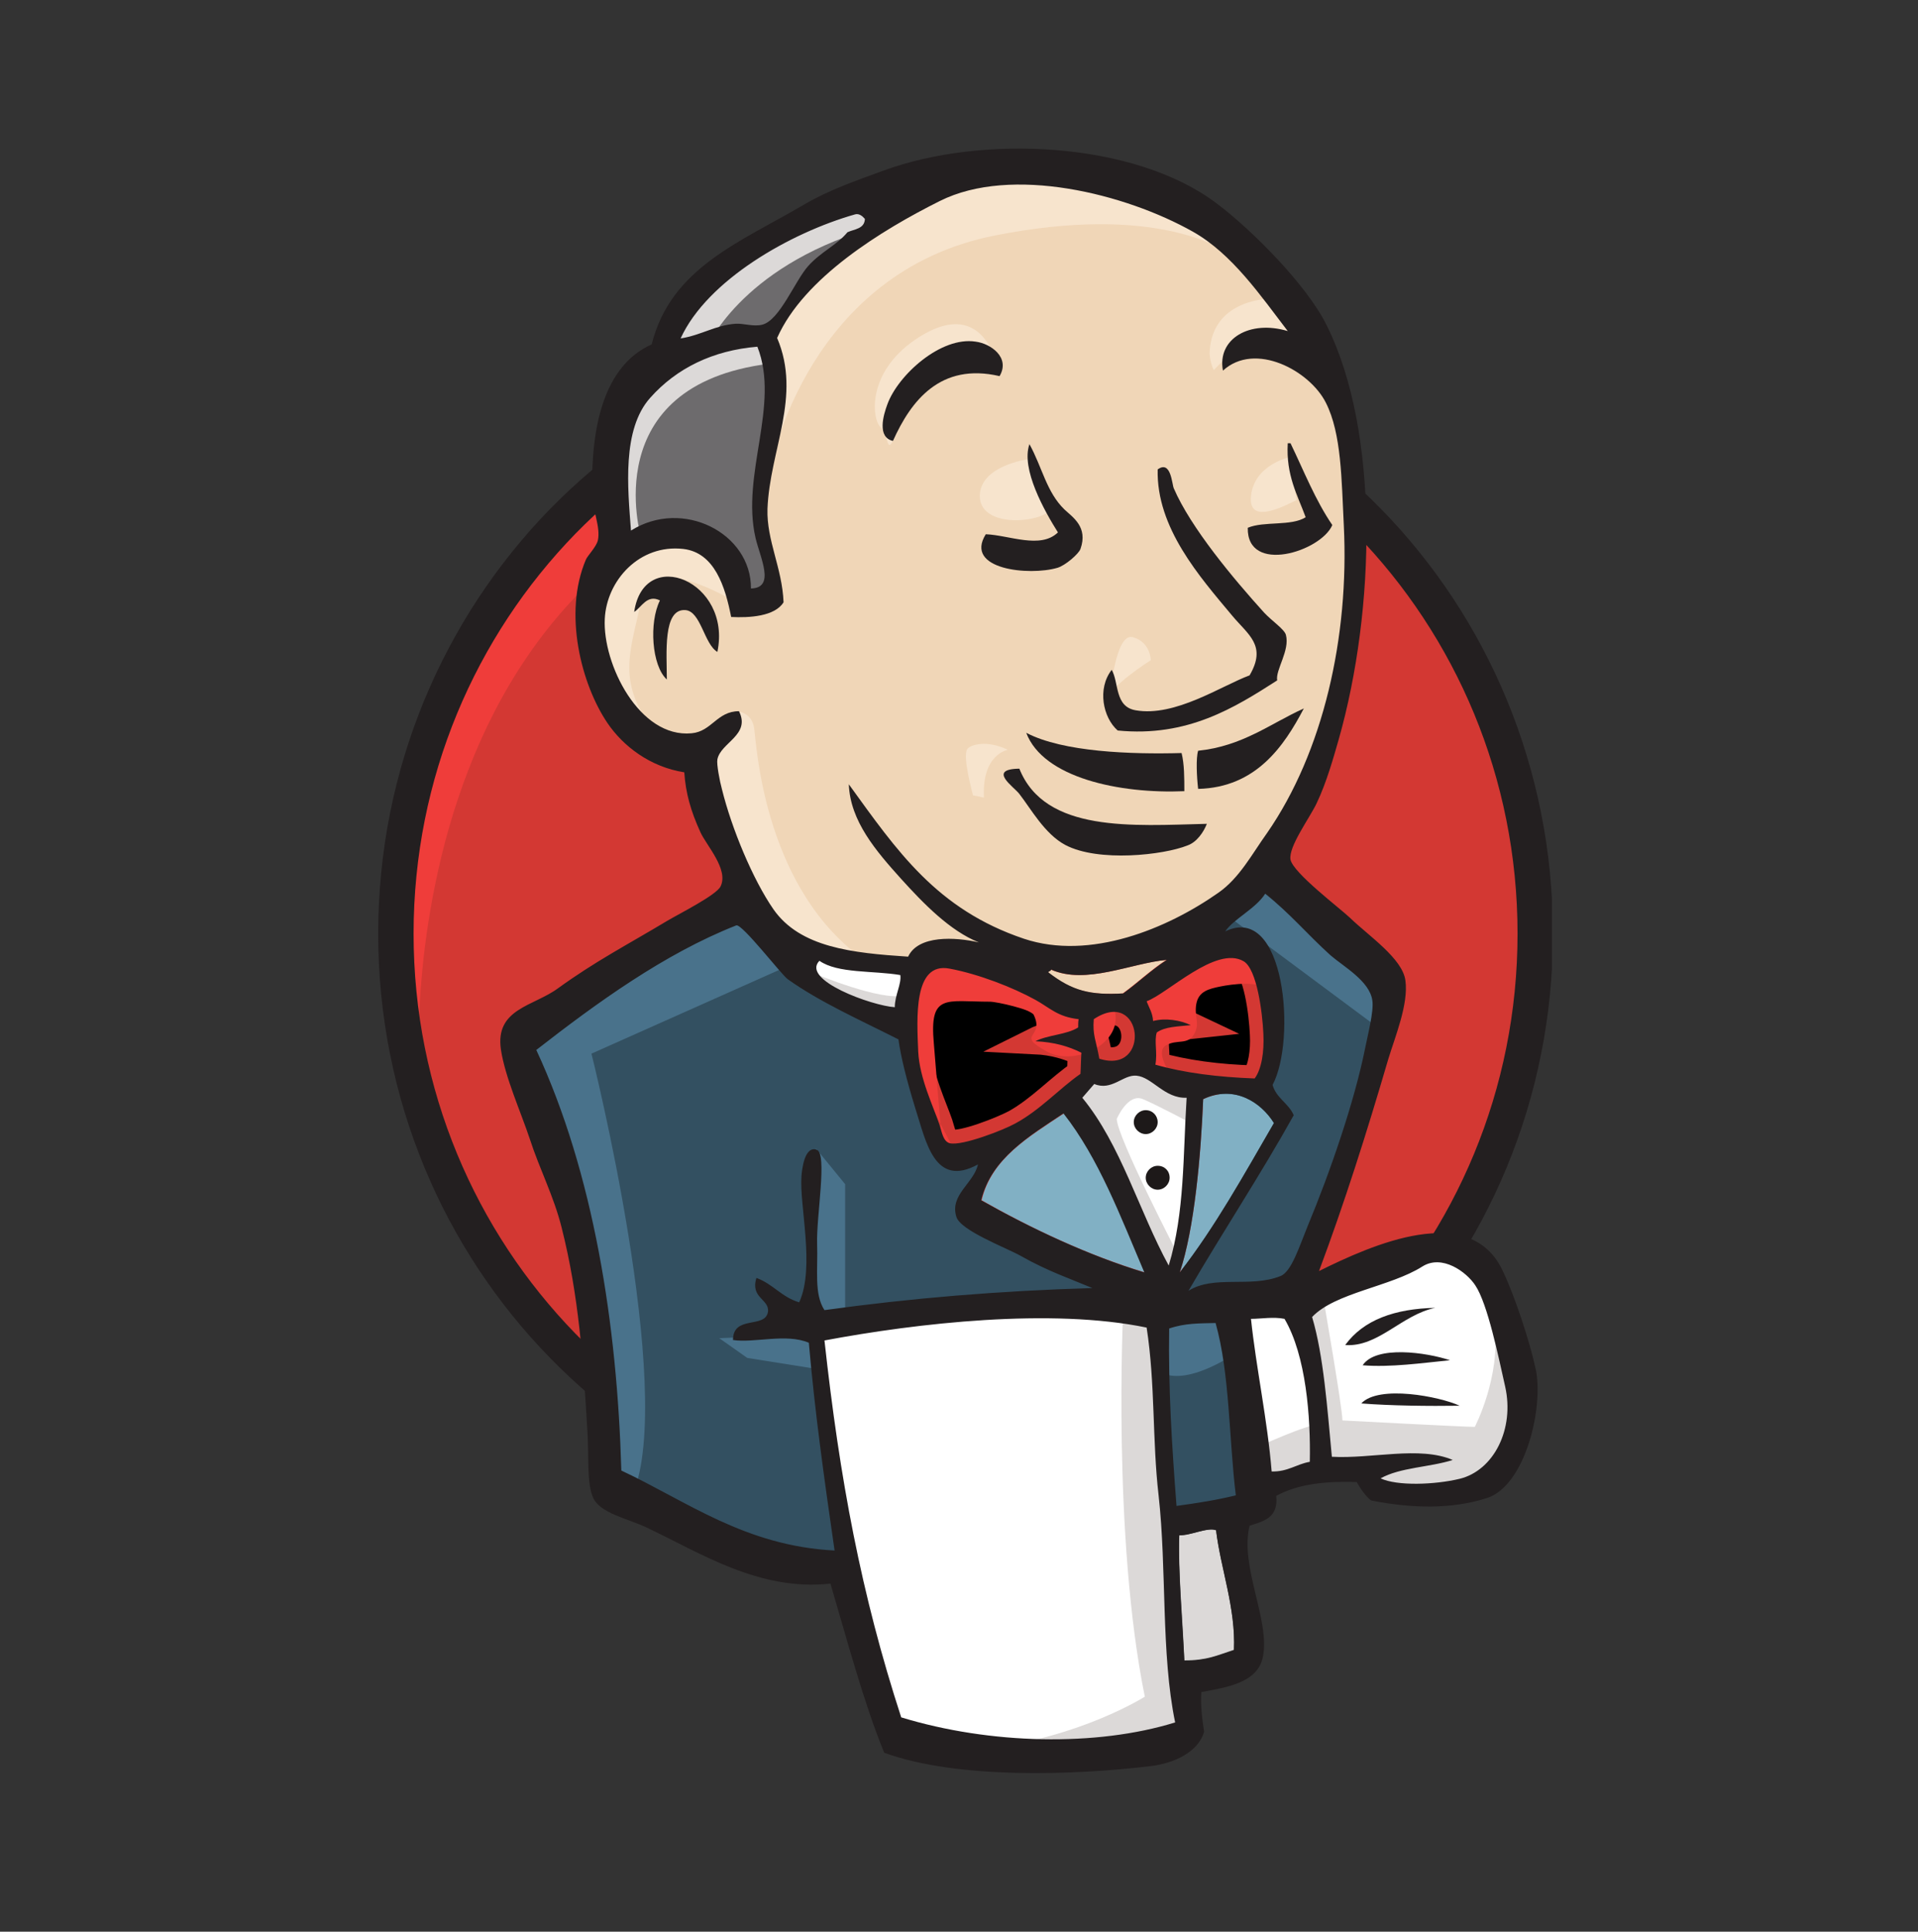 <svg width="142" height="143" viewBox="0 0 142 143" fill="none" xmlns="http://www.w3.org/2000/svg">
<rect x="0" y="0" width="142" height="143" fill="#333333" stroke="none"/>
<g clip-path="url(#clip0_578_5030)">
<path d="M113.679 68.948C113.679 92.767 94.794 112.094 71.486 112.094C48.178 112.094 29.293 92.767 29.293 68.948C29.293 45.129 48.178 25.802 71.486 25.802C94.794 25.802 113.679 45.129 113.679 68.948Z" fill="#D33833"/>
<path d="M31.028 79.633C31.028 79.633 27.966 34.649 69.444 33.356L66.552 28.524L44.06 36.078L37.629 43.462L32.015 54.215L28.816 66.736L29.769 75.107" fill="#EF3D3A"/>
<path d="M42.597 39.515C35.214 47.103 30.62 57.549 30.62 69.118C30.62 80.688 35.214 91.134 42.597 98.722C50.015 106.31 60.189 110.971 71.486 110.971C82.783 110.971 92.957 106.31 100.375 98.722C107.759 91.134 112.352 80.688 112.352 69.118C112.352 57.549 107.759 47.103 100.375 39.515C92.957 31.961 82.783 27.266 71.486 27.266C60.223 27.266 50.015 31.927 42.597 39.515ZM40.726 100.525C32.866 92.495 28 81.368 28 69.118C28 56.869 32.866 45.742 40.726 37.678C48.586 29.647 59.475 24.645 71.486 24.645C83.498 24.645 94.386 29.647 102.246 37.678C110.107 45.708 114.972 56.835 114.972 69.118C114.972 81.368 110.107 92.495 102.246 100.525C94.386 108.589 83.498 113.557 71.486 113.557C59.475 113.557 48.586 108.589 40.726 100.525Z" fill="#231F20"/>
<path d="M89.248 69.186L82.817 70.139L74.14 71.126L68.526 71.262L63.047 71.092L58.862 69.799L55.153 65.784L52.261 57.583L51.614 55.814L47.769 54.521L45.524 50.812L43.924 45.504L45.694 40.842L49.879 39.379L53.248 40.978L54.847 44.517L56.786 44.211L57.433 43.394L56.786 39.685L56.616 35.023L57.569 28.593L57.535 24.918L60.461 20.222L65.599 16.513L74.582 12.668L84.552 14.131L93.229 20.392L97.244 26.823L99.83 31.485L100.477 43.054L98.537 53.024L94.998 61.871L91.664 66.6" fill="#F0D6B7"/>
<path d="M83.804 96.986L60.836 97.939V101.784L62.775 115.293L61.823 116.416L45.762 110.937L44.639 108.998L43.04 90.828L39.263 79.939L38.446 77.353L51.308 68.506L55.324 66.907L58.862 71.262L61.925 73.984L65.463 75.107L67.063 75.584L69.002 83.954L70.465 85.724L74.174 84.43L71.588 89.432L85.539 96.034L83.804 96.986Z" fill="#335061"/>
<path d="M45.694 40.91L49.879 39.447L53.248 41.046L54.847 44.585L56.787 44.279L57.263 42.339L56.31 38.63L57.263 29.784L56.446 24.952L59.339 21.583L65.6 16.615L63.83 14.199L54.983 18.555L51.274 21.447L49.199 25.938L46 30.294L45.047 35.432L45.694 40.91Z" fill="#6D6B6D"/>
<path d="M52.295 25.802C52.295 25.802 54.711 19.848 64.34 16.955C73.97 14.063 64.817 14.88 64.817 14.88L54.37 18.895L50.355 22.91L48.586 26.109L52.295 25.802Z" fill="#DCD9D8"/>
<path d="M47.463 39.787C47.463 39.787 44.095 28.524 56.957 26.925L56.48 24.985L47.633 27.061L45.047 35.432L45.694 40.91L47.463 39.787Z" fill="#DCD9D8"/>
<path d="M52.602 54.725L54.711 52.683C54.711 52.683 55.664 52.785 55.834 53.908C56.004 55.031 56.481 65.171 63.388 70.615C64.034 71.126 58.25 69.799 58.25 69.799L53.112 61.768" fill="#F7E4CD"/>
<path d="M82.171 51.663C82.171 51.663 82.545 46.797 83.872 47.171C85.199 47.545 85.199 48.872 85.199 48.872C85.199 48.872 82.001 50.914 82.171 51.663Z" fill="#F7E4CD"/>
<path d="M95.509 33.833C95.509 33.833 92.855 34.377 92.617 36.725C92.379 39.073 95.509 37.201 95.986 37.031" fill="#F7E4CD"/>
<path d="M76.08 34.002C76.08 34.002 72.541 34.479 72.541 36.725C72.541 38.97 76.556 38.8 77.679 37.847" fill="#F7E4CD"/>
<path d="M54.235 44.449C54.235 44.449 48.144 40.74 47.498 44.279C46.851 47.817 45.422 50.369 48.45 54.078L46.375 53.432L44.435 48.464L43.789 43.632L47.498 39.787L51.683 40.093L54.099 42.033L54.235 44.449Z" fill="#F7E4CD"/>
<path d="M57.127 34.309C57.127 34.309 59.849 20.154 73.664 17.432C85.029 15.186 91.017 17.908 93.263 20.494C93.263 20.494 83.123 8.449 73.494 12.124C63.864 15.833 56.786 22.57 56.957 26.891C57.229 34.309 57.127 34.309 57.127 34.309Z" fill="#F7E4CD"/>
<path d="M94.386 22.093C94.386 22.093 89.724 21.923 89.554 26.108C89.554 26.108 89.554 26.755 89.86 27.401C89.86 27.401 93.569 23.216 95.815 25.462" fill="#F7E4CD"/>
<path d="M74.004 27.844C74.004 27.844 73.188 21.447 67.743 25.156C64.204 27.572 64.545 30.94 65.157 31.587C65.804 32.233 65.633 33.526 66.11 32.642C66.586 31.757 66.45 28.865 68.22 28.048C69.955 27.231 72.881 26.347 74.004 27.844Z" fill="#F7E4CD"/>
<path d="M58.897 71.262L43.789 77.999C43.789 77.999 50.05 102.907 46.851 110.631L44.605 109.814L44.435 100.321L40.25 82.355L38.48 77.387L54.235 66.77L58.897 71.262Z" fill="#49728B"/>
<path d="M60.428 85.043L62.571 87.663V97.293H60.019C60.019 97.293 59.713 90.555 59.713 89.739C59.713 88.922 60.019 86.03 60.019 86.03" fill="#49728B"/>
<path d="M60.496 98.755L53.248 99.062L55.324 100.525L60.462 101.341" fill="#49728B"/>
<path d="M85.233 97.156L91.188 96.986L92.651 111.754L86.56 112.571L85.233 97.156Z" fill="#335061"/>
<path d="M86.832 97.156L95.815 96.68C95.815 96.68 99.524 87.356 99.524 86.88C99.524 86.404 102.723 73.371 102.723 73.371L95.475 65.817L94.012 64.524L90.167 68.369V83.307L86.832 97.156Z" fill="#335061"/>
<path d="M90.847 96.033L85.233 97.156L86.05 101.648C88.125 102.6 91.664 100.048 91.664 100.048" fill="#49728B"/>
<path d="M91.018 67.893L102.28 76.264L102.587 72.419L94.08 64.559L91.018 67.893Z" fill="#49728B"/>
<path d="M66.076 128.801L62.741 115.292L61.074 105.323L60.802 97.939L75.876 97.122H85.233L84.382 113.999L85.845 127.032L85.675 129.447L73.46 130.4L66.076 128.801Z" fill="white"/>
<path d="M83.157 96.986C83.157 96.986 82.341 113.693 84.757 125.602C84.757 125.602 79.925 128.665 72.881 129.447L86.39 128.971L87.989 128.018L86.05 101.682L85.539 96.033" fill="#DCD9D8"/>
<path d="M92.889 110.495L99.15 108.726L111.025 108.079L112.794 102.601L109.596 93.107L105.887 92.631L100.749 94.23L95.849 96.646L93.229 96.17L91.188 96.986" fill="white"/>
<path d="M92.787 107.262C92.787 107.262 96.972 105.323 97.619 105.493L95.85 96.646L97.925 95.829C97.925 95.829 99.388 104.2 99.388 105.152C99.388 105.152 108.371 105.629 109.188 105.629C109.188 105.629 111.128 101.92 110.651 98.075L112.421 103.213L112.591 106.105L110.005 109.95L107.112 110.597L102.281 110.427L100.681 108.351L95.067 109.168L93.297 109.814" fill="#DCD9D8"/>
<path d="M86.458 95.863L82.919 86.88L79.21 81.572C79.21 81.572 80.027 79.326 81.15 79.326H84.859L88.398 80.619L88.091 86.574L86.458 95.863Z" fill="white"/>
<path d="M87.173 92.801C87.173 92.801 82.681 84.124 82.681 82.831C82.681 82.831 83.498 80.892 84.621 81.368C85.743 81.844 88.159 83.137 88.159 83.137V80.075L82.681 78.952L78.972 79.428L85.233 94.264L86.526 94.434" fill="#DCD9D8"/>
<path d="M67.505 71.602L63.048 71.126L58.862 69.833V71.296L60.904 73.542L67.335 76.434" fill="white"/>
<path d="M60.325 72.079C60.325 72.079 65.293 74.154 66.926 73.678L67.097 75.617L62.605 74.665L59.883 72.725L60.325 72.079Z" fill="#DCD9D8"/>
<path d="M92.889 79.871C90.167 79.803 87.683 79.463 85.539 78.85C85.675 77.965 85.403 77.115 85.641 76.468C86.254 76.026 87.24 76.026 88.159 75.924C87.376 75.549 86.254 75.379 85.369 75.618C85.335 75.005 85.063 74.631 84.893 74.154C86.424 73.61 90.031 70.037 92.072 71.194C93.059 71.772 93.467 74.971 93.535 76.57C93.603 77.863 93.399 79.156 92.889 79.871Z" fill="#D33833"/>
<path d="M92.889 79.871C90.167 79.803 87.683 79.463 85.539 78.85C85.675 77.965 85.403 77.115 85.641 76.468C86.254 76.026 87.24 76.026 88.159 75.924C87.376 75.549 86.254 75.379 85.369 75.618C85.335 75.005 85.063 74.631 84.893 74.154C86.424 73.61 90.031 70.037 92.072 71.194C93.059 71.772 93.467 74.971 93.535 76.57C93.603 77.863 93.399 79.156 92.889 79.871Z" fill="black" stroke="#D33833" stroke-width="2"/>
<path d="M79.857 75.413C79.857 75.617 79.857 75.821 79.823 76.026C78.972 76.57 77.611 76.57 76.658 77.046C78.019 77.114 79.108 77.455 80.061 77.897C80.027 78.407 80.027 78.952 79.993 79.462C78.428 80.517 76.999 82.116 75.161 83.137C74.276 83.614 71.248 84.838 70.329 84.6C69.819 84.464 69.751 83.818 69.547 83.205C69.104 81.912 68.084 79.802 67.981 77.829C67.879 75.345 67.607 71.16 70.295 71.67C72.473 72.079 74.991 73.065 76.658 73.984C77.713 74.596 78.292 75.277 79.857 75.413Z" fill="#D33833"/>
<path d="M79.857 75.413C79.857 75.617 79.857 75.821 79.823 76.026C78.972 76.57 77.611 76.57 76.658 77.046C78.019 77.114 79.108 77.455 80.061 77.897C80.027 78.407 80.027 78.952 79.993 79.462C78.428 80.517 76.999 82.116 75.161 83.137C74.276 83.614 71.248 84.838 70.329 84.6C69.819 84.464 69.751 83.818 69.547 83.205C69.104 81.912 68.084 79.802 67.981 77.829C67.879 75.345 67.607 71.16 70.295 71.67C72.473 72.079 74.991 73.065 76.658 73.984C77.713 74.596 78.292 75.277 79.857 75.413Z" fill="black" stroke="#D33833" stroke-width="2"/>
<path d="M81.388 78.374C81.15 77.013 80.877 76.638 80.98 75.447C84.62 73.031 85.267 79.599 81.388 78.374Z" fill="#D33833"/>
<path d="M81.388 78.374C81.15 77.013 80.877 76.638 80.98 75.447C84.62 73.031 85.267 79.599 81.388 78.374Z" fill="black" stroke="#D33833" stroke-width="2"/>
<path d="M86.628 79.462C86.628 79.462 85.505 77.863 86.322 77.387C87.139 76.91 87.921 77.387 88.398 76.57C88.874 75.754 88.398 75.277 88.568 74.324C88.738 73.372 89.52 73.201 90.337 73.031C91.154 72.861 93.4 72.555 93.706 73.338L92.753 70.445L90.814 69.799L84.723 73.338L84.416 75.107V78.646" fill="#EF3D3A"/>
<path d="M69.751 84.77C69.547 82.252 69.343 79.768 69.138 77.251C68.798 73.507 70.023 74.154 73.29 74.154C73.8 74.154 76.352 74.733 76.522 75.107C77.407 76.91 75.059 76.502 77.543 77.863C79.618 78.986 83.328 77.182 82.477 74.63C82 74.052 80.027 74.46 79.312 74.086C78.053 73.439 76.794 72.793 75.535 72.146C73.936 71.33 70.261 70.105 68.56 71.262C64.239 74.188 68.832 81.538 70.363 84.6" fill="#EF3D3A"/>
<path d="M74.004 27.844C69.615 26.823 67.437 29.681 66.11 32.642C64.919 32.369 65.396 30.736 65.702 29.919C66.484 27.776 69.649 24.884 72.235 25.292C73.324 25.428 74.821 26.449 74.004 27.844Z" fill="#231F20"/>
<path d="M95.339 32.812H95.543C96.53 34.853 97.38 37.031 98.639 38.868C97.789 40.842 92.311 42.543 92.379 39.072C93.57 38.562 95.611 38.97 96.666 38.29C96.053 36.623 95.203 35.193 95.339 32.812Z" fill="#231F20"/>
<path d="M76.216 32.88C77.168 34.615 77.475 36.419 78.802 37.712C79.414 38.29 80.571 39.005 79.993 40.638C79.856 41.012 78.87 41.863 78.291 42.033C76.216 42.646 71.35 42.169 72.983 39.549C74.719 39.617 77.032 40.672 78.325 39.413C77.339 37.848 75.569 34.717 76.216 32.88Z" fill="#231F20"/>
<path d="M94.556 50.369C91.426 52.377 87.921 54.589 82.749 54.078C81.66 53.126 81.218 50.982 82.306 49.587C82.851 50.539 82.511 52.309 84.076 52.581C87.002 53.092 90.405 50.778 92.514 49.995C93.808 47.783 92.412 47.001 91.222 45.572C88.806 42.679 85.607 39.072 85.709 34.751C86.696 34.036 86.764 35.84 86.9 36.146C88.159 39.072 91.324 42.849 93.603 45.367C94.182 45.98 95.101 46.592 95.203 47.001C95.509 48.158 94.42 49.587 94.556 50.369Z" fill="#231F20"/>
<path d="M53.112 48.26C52.125 47.681 51.887 45.232 50.73 45.163C49.063 45.061 49.369 48.362 49.369 50.302C48.246 49.281 48.042 46.082 48.859 44.449C47.906 43.973 47.498 44.959 46.953 45.3C47.668 40.366 54.201 43.02 53.112 48.26Z" fill="#231F20"/>
<path d="M96.53 52.445C95.067 55.236 92.991 58.298 88.704 58.4C88.602 57.515 88.534 56.12 88.704 55.576C92.004 55.236 94.046 53.568 96.53 52.445Z" fill="#231F20"/>
<path d="M75.978 54.248C78.7 55.678 83.736 55.848 87.479 55.746C87.683 56.562 87.683 57.583 87.683 58.57C82.885 58.774 77.237 57.583 75.978 54.248Z" fill="#231F20"/>
<path d="M75.468 56.903C77.373 61.667 83.872 61.122 89.35 60.986C89.112 61.599 88.602 62.347 87.921 62.585C86.152 63.3 81.32 63.844 78.87 62.551C77.339 61.735 76.318 59.863 75.468 58.774C75.093 58.264 73.052 56.937 75.468 56.903Z" fill="#231F20"/>
<path d="M94.318 83.138C92.106 86.948 89.963 90.862 87.343 94.196C88.432 90.964 88.908 85.519 89.078 81.368C91.392 80.279 93.365 81.606 94.318 83.138Z" fill="#81B0C4"/>
<path d="M106.262 96.816C103.778 97.326 102.042 99.742 99.592 99.572C100.953 97.701 103.267 96.884 106.262 96.816Z" fill="#231F20"/>
<path d="M107.35 100.695C105.309 100.899 102.927 101.239 100.885 101.069C101.872 99.572 105.615 100.117 107.35 100.695Z" fill="#231F20"/>
<path d="M108.065 104.064C105.785 104.098 102.961 104.064 100.783 103.894C102.076 102.499 106.602 103.383 108.065 104.064Z" fill="#231F20"/>
<path d="M90.031 113.251C90.371 116.109 91.494 119.001 91.358 122.132C90.099 122.54 89.384 122.915 87.683 122.915C87.581 120.26 87.206 116.177 87.308 113.625C88.125 113.693 89.35 113.047 90.031 113.251Z" fill="#DCD9D8"/>
<path d="M86.356 71.058C85.199 71.806 84.246 72.725 83.124 73.542C80.674 73.678 79.347 73.371 77.577 71.976C77.611 71.874 77.781 71.908 77.781 71.772C80.401 72.929 83.736 71.296 86.356 71.058Z" fill="#F0D6B7"/>
<path d="M72.677 88.854C73.392 85.757 76.216 84.124 78.768 82.423C81.388 85.757 82.987 90.045 84.757 94.196C80.571 92.937 76.318 90.93 72.677 88.854Z" fill="#81B0C4"/>
<path d="M87.308 113.659C87.206 116.211 87.547 120.26 87.683 122.949C89.384 122.949 90.099 122.574 91.358 122.166C91.494 119.035 90.371 116.143 90.031 113.285C89.35 113.047 88.125 113.693 87.308 113.659ZM61.04 99.232C62.163 109.474 63.762 118.049 66.722 127.134C73.289 129.141 81.184 129.312 87.002 127.508C85.947 122.404 86.39 116.177 85.777 110.699C85.301 106.582 85.539 102.464 84.892 98.279C77.849 96.816 67.913 97.939 61.04 99.232ZM86.56 98.347C86.492 102.737 86.764 107.092 87.104 111.482C88.806 111.243 89.928 111.073 91.494 110.699C90.983 106.48 91.051 101.682 89.996 97.939C88.806 97.973 87.751 97.939 86.56 98.347ZM95.1 97.633C94.284 97.463 93.365 97.633 92.617 97.633C92.991 101.205 93.841 105.153 94.148 108.93C95.339 108.964 95.985 108.385 96.972 108.215C97.04 104.914 96.7 100.355 95.1 97.633ZM108.065 109.474C110.583 108.861 112.148 105.799 111.433 102.635C110.957 100.525 110.14 96.51 109.222 95.149C108.575 94.162 106.772 92.835 105.309 93.754C102.961 95.251 98.843 95.693 97.142 97.496C97.993 100.355 98.265 104.234 98.605 107.841C101.532 108.011 105.104 107.024 107.554 108.079C105.853 108.623 103.675 108.623 102.212 109.44C103.437 110.018 106.227 109.916 108.065 109.474ZM84.722 94.196C82.953 90.045 81.354 85.757 78.734 82.423C76.182 84.124 73.391 85.757 72.643 88.854C76.318 90.929 80.571 92.937 84.722 94.196ZM89.078 81.368C88.908 85.519 88.431 90.963 87.342 94.196C89.963 90.827 92.106 86.948 94.318 83.137C93.365 81.606 91.392 80.279 89.078 81.368ZM84.144 79.632C83.157 79.53 82.306 80.789 81.013 80.245C80.707 80.585 80.435 80.925 80.129 81.266C82.987 84.737 84.314 89.636 86.526 93.686C87.717 89.772 87.581 85.519 87.853 81.266C86.219 81.334 85.301 79.735 84.144 79.632ZM80.979 75.447C80.877 76.638 81.15 77.012 81.388 78.374C85.267 79.599 84.62 73.031 80.979 75.447ZM76.658 74.018C74.991 73.099 72.473 72.113 70.295 71.704C67.607 71.194 67.879 75.379 67.981 77.863C68.083 79.837 69.104 81.912 69.546 83.239C69.751 83.852 69.819 84.498 70.329 84.634C71.248 84.839 74.31 83.648 75.161 83.171C76.998 82.184 78.427 80.585 79.993 79.496C80.027 78.986 80.027 78.442 80.061 77.931C79.108 77.455 78.053 77.148 76.658 77.081C77.577 76.604 78.972 76.604 79.823 76.06C79.823 75.856 79.823 75.651 79.856 75.447C78.291 75.277 77.713 74.597 76.658 74.018ZM60.666 71.126C59.27 72.555 64.579 74.46 66.246 74.562C66.246 73.678 66.756 72.827 66.654 72.181C64.647 71.84 62.026 72.079 60.666 71.126ZM77.815 71.772C77.815 71.908 77.645 71.874 77.611 71.977C79.414 73.372 80.741 73.678 83.157 73.542C84.246 72.759 85.233 71.806 86.39 71.058C83.736 71.296 80.401 72.929 77.815 71.772ZM93.535 76.536C93.467 74.971 93.059 71.738 92.072 71.16C90.031 69.969 86.424 73.576 84.892 74.12C85.063 74.597 85.335 74.971 85.369 75.583C86.288 75.345 87.376 75.515 88.159 75.89C87.24 75.992 86.254 75.992 85.641 76.434C85.437 77.081 85.709 77.931 85.539 78.816C87.683 79.428 90.167 79.735 92.889 79.837C93.399 79.156 93.603 77.863 93.535 76.536ZM58.318 72.487C57.875 72.181 54.915 68.336 54.507 68.506C49.164 70.615 44.163 74.256 39.705 77.727C43.958 86.88 45.694 98.075 46 108.861C50.866 111.141 55.153 114.442 61.788 114.782C61.006 109.372 60.325 104.506 59.883 99.402C58.215 98.688 55.834 99.436 54.268 99.198C54.268 97.326 56.65 98.381 56.855 97.122C56.991 96.169 55.527 96.101 56.004 94.604C57.229 95.047 57.875 96.033 59.168 96.408C60.359 93.822 59.168 89.228 59.338 87.05C59.372 86.642 59.543 84.805 60.461 85.111C61.278 85.383 60.427 90.045 60.495 92.086C60.563 93.992 60.257 95.795 61.04 96.986C67.437 96.101 73.936 95.557 80.877 95.353C79.346 94.706 77.543 94.094 75.569 92.971C74.48 92.359 71.112 91.1 70.805 90.079C70.295 88.445 72.098 87.595 72.405 86.2C69.172 87.969 68.56 84.498 67.777 82.082C67.097 79.871 66.688 78.203 66.518 76.944C63.694 75.515 60.7 74.188 58.318 72.487ZM90.711 68.948C95.169 66.804 95.985 77.012 94.216 80.313C94.488 81.3 95.407 81.674 95.781 82.559C93.297 87.016 90.541 91.168 87.989 95.557C89.86 94.366 92.582 95.353 94.794 94.468C95.611 94.162 96.189 92.29 96.802 90.793C98.503 86.71 100.273 81.538 101.055 77.659C101.225 76.774 101.736 74.835 101.6 74.052C101.395 72.623 99.49 71.568 98.503 70.718C96.7 69.084 95.577 67.689 93.671 66.158C92.957 67.281 91.323 68.029 90.711 68.948ZM48.144 29.443C46.034 31.791 46.476 36.146 46.715 39.277C50.559 36.861 55.63 39.481 55.596 43.564C57.433 43.53 56.276 41.284 55.936 39.821C54.847 35.092 57.773 29.988 56.072 25.666C52.771 25.938 50.083 27.265 48.144 29.443ZM63.319 15.866C58.522 17.227 52.363 20.732 50.389 25.054C51.921 24.815 52.975 24.067 54.473 23.965C55.051 23.931 55.8 24.203 56.446 24.033C57.739 23.692 58.862 20.766 59.849 19.677C60.802 18.623 61.959 18.146 62.741 17.193C63.252 16.955 64 16.955 64.034 16.207C63.83 15.969 63.592 15.798 63.319 15.866ZM88.329 17.159C83.327 14.335 74.889 12.226 69.581 14.88C65.293 17.023 59.508 20.562 57.535 25.02C59.372 29.341 56.991 33.288 56.82 37.678C56.752 40.025 57.909 42.033 58.011 44.585C57.365 45.64 55.459 45.742 54.132 45.674C53.69 43.428 52.907 40.91 50.593 40.638C47.327 40.264 44.911 42.986 44.775 45.81C44.605 49.145 47.327 54.657 51.206 54.283C52.703 54.147 53.078 52.649 54.711 52.649C55.596 54.419 53.35 54.963 53.111 56.222C53.044 56.562 53.282 57.821 53.452 58.434C54.166 61.326 55.732 65.103 57.263 67.315C59.236 70.139 63.081 70.547 67.233 70.82C67.981 69.22 70.703 69.356 72.473 69.765C70.329 68.914 68.356 66.873 66.722 65.069C64.851 62.993 62.945 60.782 62.843 58.059C66.416 62.993 69.342 67.315 75.807 69.493C80.707 71.126 86.424 68.744 90.201 66.09C91.766 65.001 92.685 63.232 93.808 61.666C97.959 55.678 99.898 47.171 99.49 38.903C99.32 35.5 99.32 32.097 98.163 29.817C96.972 27.436 92.923 25.258 90.541 27.436C90.099 25.088 92.514 23.659 95.339 24.509C93.331 21.889 91.222 18.793 88.329 17.159ZM97.653 94.094C101.566 92.154 108.847 88.888 111.263 94.094C112.182 96.033 113.237 99.266 113.679 101.273C114.326 104.064 112.965 109.984 110.072 110.903C107.52 111.72 104.56 111.686 101.498 111.073C101.123 110.767 100.749 110.257 100.443 109.712C98.265 109.644 96.189 109.814 94.488 110.733C94.658 112.366 93.569 112.604 92.514 112.945C91.766 115.973 94.046 119.92 93.501 122.642C93.127 124.616 90.711 124.922 88.942 125.262C88.874 126.351 89.01 127.27 89.146 128.189C88.737 129.686 86.934 130.536 85.199 130.741C79.516 131.421 70.907 131.727 65.463 129.754C63.932 126.011 62.741 121.485 61.482 117.232C56.174 117.81 51.852 114.952 47.803 113.047C46.408 112.4 44.469 112.026 43.924 110.903C43.414 109.814 43.618 107.739 43.482 105.799C43.176 100.797 42.87 95.965 41.577 90.861C40.998 88.547 39.943 86.54 39.229 84.328C38.548 82.287 37.391 79.735 37.085 77.693C36.643 74.665 39.501 74.495 41.304 73.167C44.129 71.126 46.34 70.003 49.403 68.165C50.321 67.621 53.044 66.26 53.35 65.614C53.962 64.355 52.295 62.585 51.852 61.598C51.138 60.033 50.764 58.706 50.662 57.175C48.11 56.767 46.136 55.235 44.979 53.534C43.04 50.676 41.678 45.402 43.38 41.42C43.516 41.114 44.163 40.468 44.265 39.991C44.469 39.039 43.89 37.78 43.856 36.759C43.686 31.553 44.741 27.061 48.246 25.496C49.675 19.814 54.779 17.942 59.577 15.118C61.38 14.063 63.354 13.382 65.395 12.634C72.711 9.946 83.974 10.456 90.065 15.05C92.651 16.989 96.768 21.107 98.231 24.101C102.144 31.961 101.838 45.129 99.116 54.725C98.741 56.018 98.231 57.889 97.482 59.455C96.972 60.544 95.373 62.687 95.543 63.64C95.747 64.627 99.218 67.247 99.966 67.961C101.293 69.254 103.845 70.956 104.05 72.589C104.288 74.324 103.301 76.706 102.791 78.374C101.157 83.954 99.524 89.092 97.653 94.094Z" fill="#231F20"/>
<path d="M71.622 55.44C71.826 55.167 72.983 54.725 74.617 55.508C74.617 55.508 72.677 55.814 72.847 59.046L72.031 58.876C72.065 58.91 71.214 55.984 71.622 55.44Z" fill="#F7E4CD"/>
<path d="M85.709 83.069C85.709 83.546 85.301 83.954 84.825 83.954C84.348 83.954 83.94 83.546 83.94 83.069C83.94 82.593 84.348 82.185 84.825 82.185C85.335 82.185 85.709 82.593 85.709 83.069Z" fill="#1D1919"/>
<path d="M86.594 87.186C86.594 87.663 86.186 88.071 85.709 88.071C85.233 88.071 84.825 87.663 84.825 87.186C84.825 86.71 85.233 86.302 85.709 86.302C86.22 86.302 86.594 86.676 86.594 87.186Z" fill="#1D1919"/>
</g>
<defs>
<clipPath id="clip0_578_5030">
<rect width="87.789" height="143" fill="white" transform="translate(27.105)"/>
</clipPath>
</defs>
</svg>
